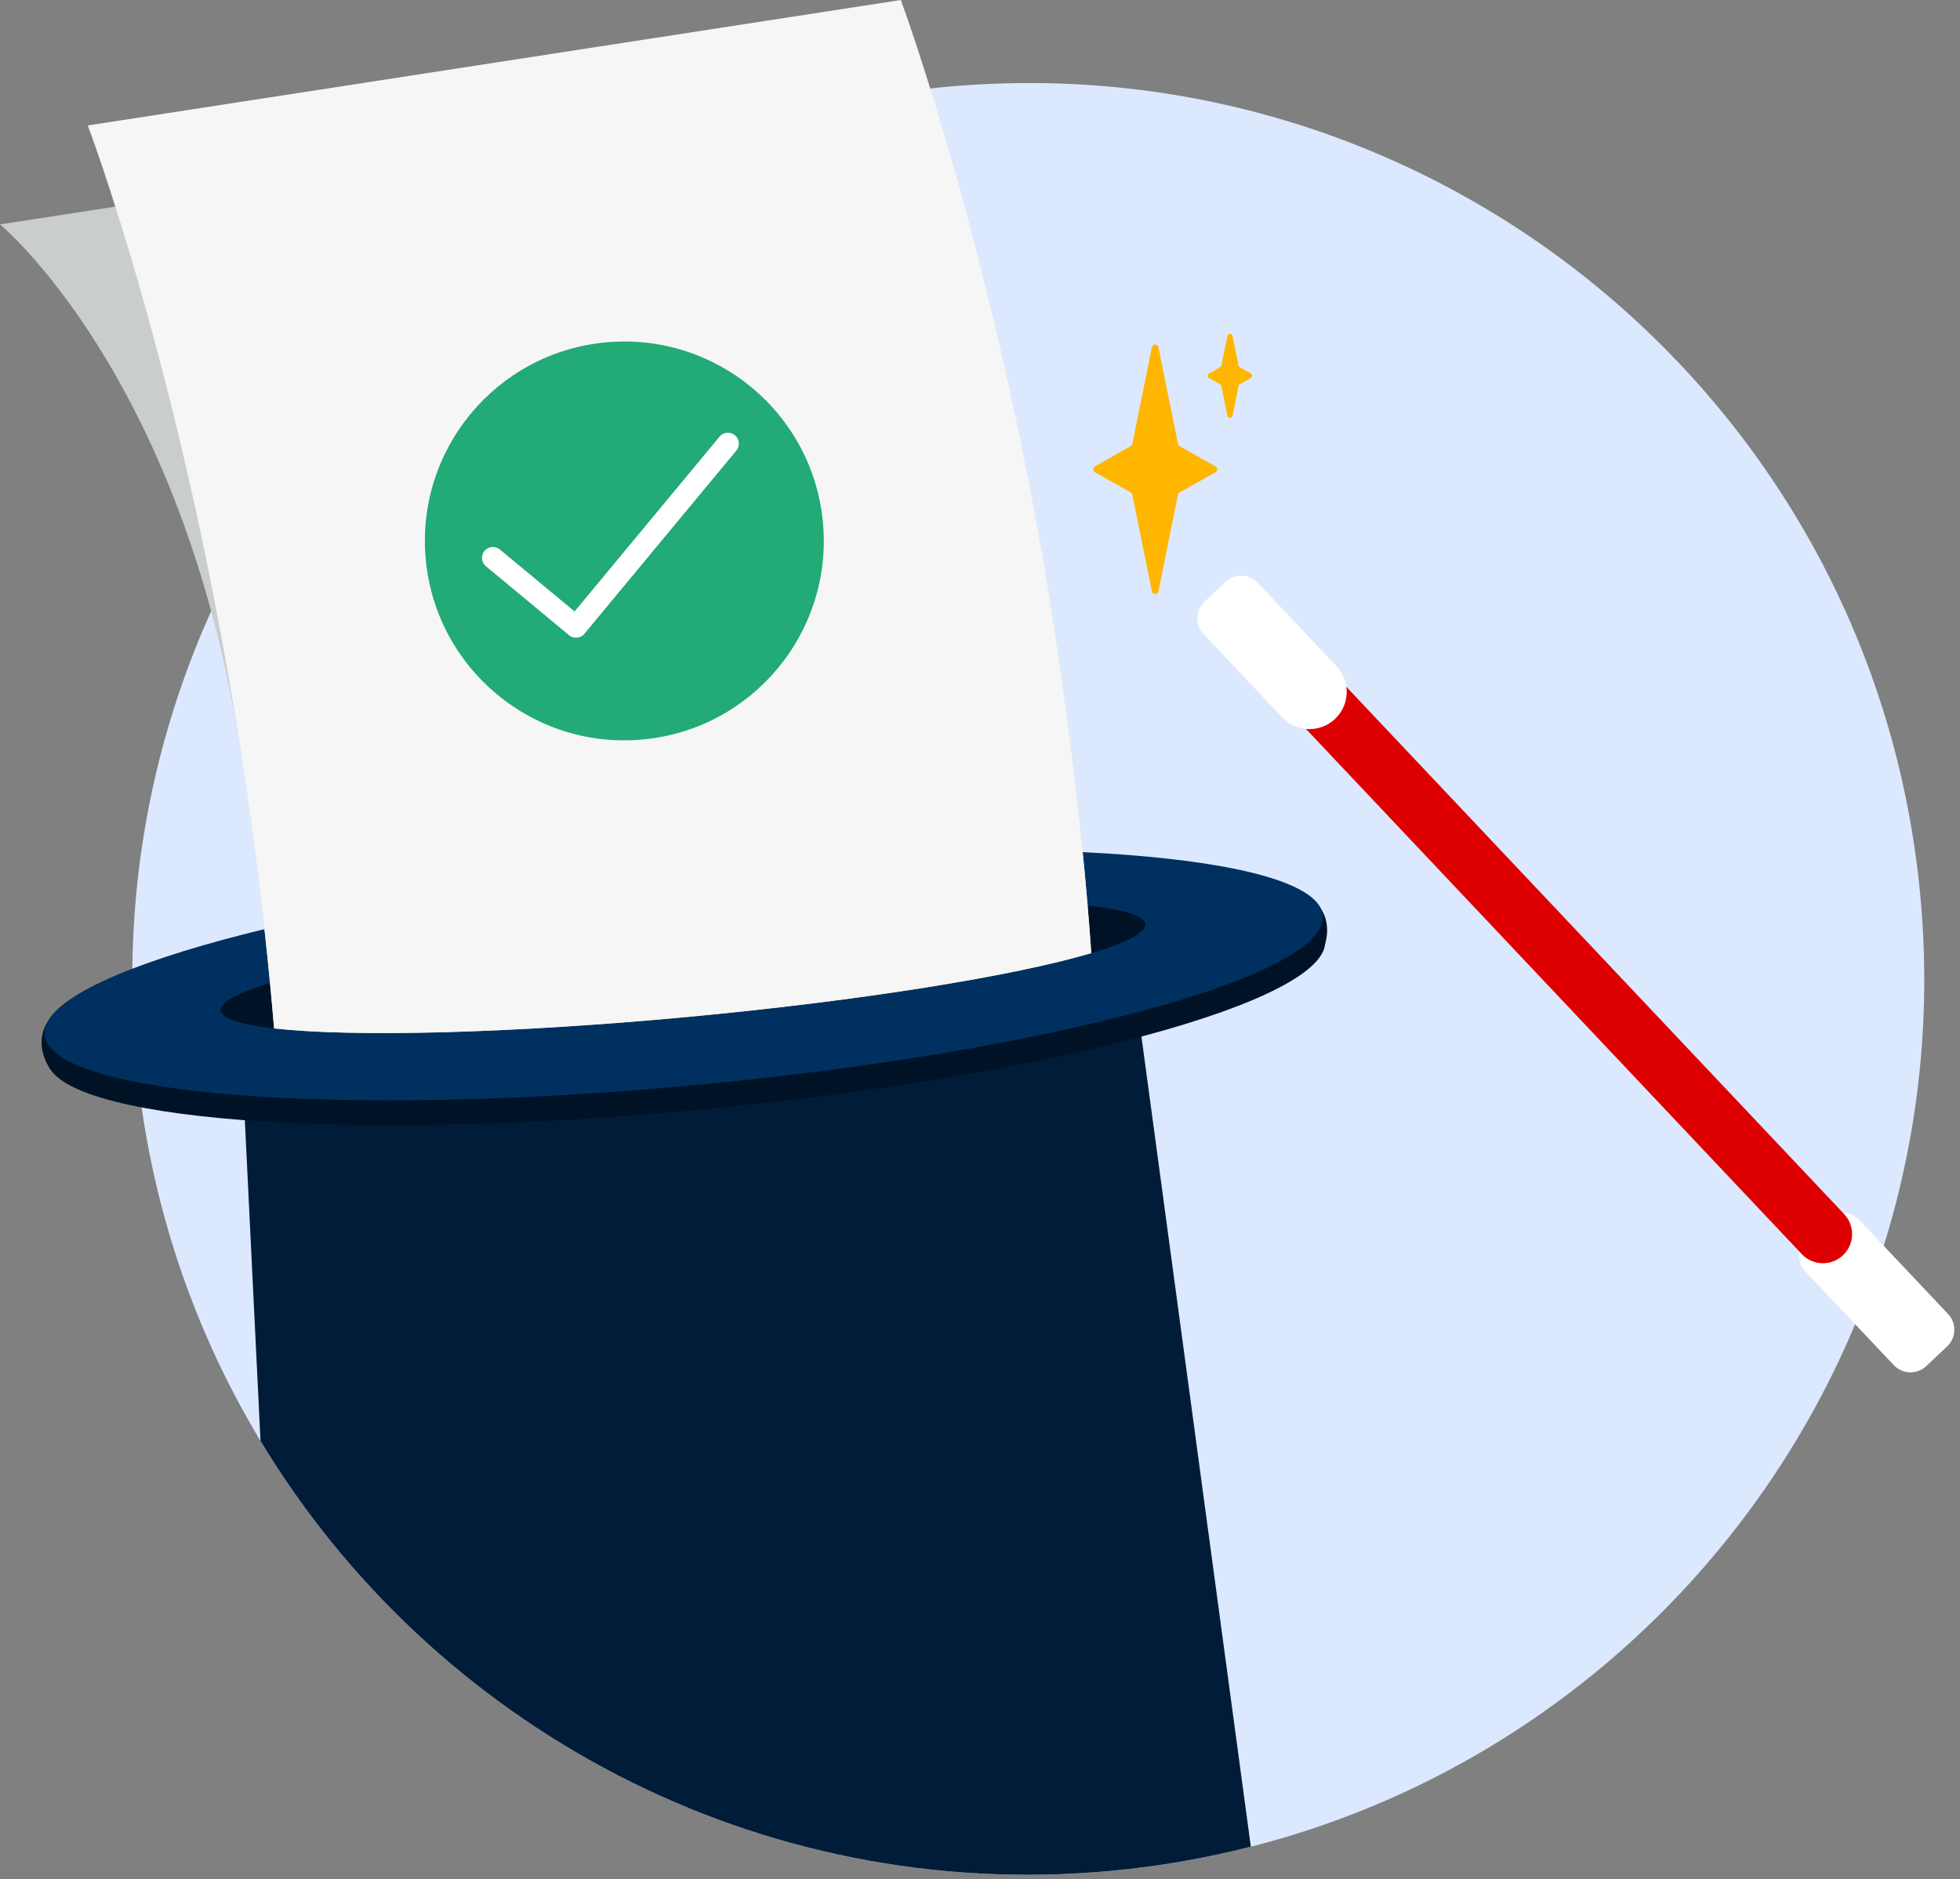 <?xml version="1.0" encoding="UTF-8"?>
<svg width="317px" height="304px" viewBox="0 0 317 304" version="1.1" xmlns="http://www.w3.org/2000/svg" xmlns:xlink="http://www.w3.org/1999/xlink">
    <rect x="0" y="0" width="317" height="304" fill="#808080" stroke="none"/>
    <title>Group</title>
    <g id="Ui-Site" stroke="none" stroke-width="1" fill="none" fill-rule="evenodd">
        <g id="01-Brand-Foundation" transform="translate(-1194, -1105)">
            <g id="Preview-Copy" transform="translate(1132, 1027)">
                <g id="Group" transform="translate(62, 78)">
                    <path d="M310.582,144.871 C318.021,224.55 259.458,295.174 179.779,302.613 C100.099,310.052 29.476,251.489 22.037,171.81 C14.598,92.13 73.161,21.506 152.841,14.068 C232.52,6.629 303.143,65.191 310.582,144.871" id="Fill-1" fill="#DCE8FD"></path>
                    <path d="M314.92,217.787 L311.54,220.977 C310.051,222.383 307.704,222.316 306.298,220.826 L291.978,205.657 C290.572,204.168 290.64,201.82 292.129,200.414 L295.51,197.223 C296.999,195.818 299.346,195.885 300.752,197.375 L315.071,212.545 C316.477,214.034 316.409,216.381 314.92,217.787" id="Fill-3" fill="#FFFFFF"></path>
                    <path d="M38.741,163.67 L42.132,233.075 C69.954,279.228 122.528,307.958 179.779,302.613 C187.5,301.892 195.02,300.571 202.303,298.713 L182.261,150.271 L38.741,163.67 Z" id="Fill-6" fill="#001C39"></path>
                    <path d="M187.354,56.156 L190.522,71.799 C190.553,71.952 190.648,72.083 190.784,72.16 L196.587,75.441 C196.95,75.647 196.95,76.17 196.587,76.375 L190.784,79.657 C190.648,79.733 190.553,79.865 190.522,80.017 L187.354,95.661 C187.238,96.234 186.419,96.234 186.303,95.661 L183.135,80.017 C183.104,79.865 183.008,79.733 182.873,79.657 L177.07,76.375 C176.706,76.17 176.706,75.647 177.07,75.441 L182.873,72.16 C183.008,72.083 183.104,71.952 183.135,71.799 L186.303,56.156 C186.419,55.583 187.238,55.583 187.354,56.156" id="Fill-9" fill="#FFB600"></path>
                    <path d="M199.343,54.341 L200.311,59.123 C200.336,59.245 200.412,59.349 200.519,59.41 L202.299,60.416 C202.588,60.58 202.588,60.997 202.299,61.16 L200.519,62.166 C200.412,62.227 200.336,62.332 200.311,62.453 L199.343,67.235 C199.25,67.691 198.598,67.691 198.506,67.235 L197.537,62.453 C197.513,62.332 197.437,62.227 197.329,62.166 L195.55,61.16 C195.26,60.997 195.26,60.58 195.55,60.416 L197.329,59.41 C197.437,59.349 197.513,59.245 197.537,59.123 L198.506,54.341 C198.598,53.885 199.25,53.885 199.343,54.341" id="Fill-11" fill="#FFB600"></path>
                    <path d="M214.32,152.086 C215.239,161.925 169.701,174.221 112.609,179.552 C55.517,184.882 8.49,181.227 7.571,171.388 C6.653,161.55 52.19,149.253 109.283,143.923 C166.375,138.593 213.402,142.248 214.32,152.086" id="Fill-13" fill="#001326"></path>
                    <path d="M7.534,165.57 C7.534,165.57 5.307,168.816 8.237,173.098 C11.258,173.115 10.967,169.806 10.967,169.806 L9.864,167.417 L7.534,165.57 Z" id="Fill-15" fill="#001326"></path>
                    <path d="M213.168,146.373 C213.168,146.373 215.958,149.149 213.871,153.9 C210.905,154.476 210.579,151.17 210.579,151.17 L211.221,148.618 L213.168,146.373 Z" id="Fill-17" fill="#001326"></path>
                    <path d="M213.945,148.072 C214.864,157.91 169.326,170.207 112.234,175.537 C55.142,180.867 8.115,177.212 7.196,167.374 C6.278,157.535 51.816,145.238 108.908,139.908 C166,134.578 213.027,138.233 213.945,148.072" id="Fill-19" fill="#003060"></path>
                    <path d="M185.225,149.487 C185.639,153.922 152.498,160.642 111.204,164.498 C69.909,168.353 36.097,167.883 35.683,163.449 C35.269,159.015 68.41,152.294 109.704,148.439 C150.999,144.584 184.811,145.053 185.225,149.487" id="Fill-21" fill="#001326"></path>
                    <path d="M170.468,101.369 C161.354,42.311 131.499,16.005 131.499,16.005 L-2.7216629e-13,36.3 C-2.7216629e-13,36.3 29.548,60.613 38.983,121.755 C41.104,135.498 42.608,147.961 43.667,158.986 C43.911,161.52 44.13,163.974 44.328,166.354 C56.997,167.777 82.261,167.199 111.204,164.498 C139.551,161.851 164.055,157.854 176.501,154.174 C176.329,151.723 176.132,149.167 175.909,146.51 C174.837,133.757 173.136,118.652 170.468,101.369" id="Fill-23" fill="#C9CDCD"></path>
                    <path d="M170.468,101.369 C161.354,42.311 145.697,-1.14596332e-13 145.697,-1.14596332e-13 L14.197,20.295 C14.197,20.295 29.548,60.613 38.983,121.755 C41.104,135.498 42.608,147.961 43.667,158.986 C43.911,161.52 44.13,163.974 44.328,166.354 C56.997,167.777 82.261,167.199 111.204,164.498 C139.551,161.851 164.055,157.854 176.501,154.174 C176.329,151.723 176.132,149.167 175.909,146.51 C174.837,133.757 173.136,118.652 170.468,101.369" id="Fill-25" fill="#F6F6F6"></path>
                    <path d="M298.071,203.049 L298.071,203.049 C296.179,204.836 293.196,204.75 291.409,202.857 L202.404,108.569 L209.258,102.099 L298.264,196.387 C300.05,198.279 299.965,201.262 298.071,203.049" id="Fill-28" fill="#DE0000"></path>
                    <path d="M215.917,116.293 L215.917,116.293 C213.494,118.581 209.676,118.47 207.389,116.047 L194.665,102.568 C193.259,101.079 193.327,98.731 194.817,97.326 L198.196,94.135 C199.686,92.729 202.033,92.797 203.438,94.286 L216.163,107.766 C218.45,110.188 218.34,114.006 215.917,116.293" id="Fill-30" fill="#FFFFFF"></path>
                    <path d="M133.094,84.5 C134.75,102.237 121.713,117.959 103.976,119.615 C86.238,121.271 70.518,108.234 68.861,90.497 C67.206,72.759 80.242,57.038 97.979,55.382 C115.717,53.726 131.438,66.763 133.094,84.5" id="Fill-32" fill="#22AA77"></path>
                    <polyline id="Stroke-34" stroke="#FFFFFF" stroke-width="3.528" stroke-linecap="round" stroke-linejoin="round" points="117.731 71.761 93.163 101.389 79.721 90.242"></polyline>
                </g>
            </g>
        </g>
    </g>
</svg>